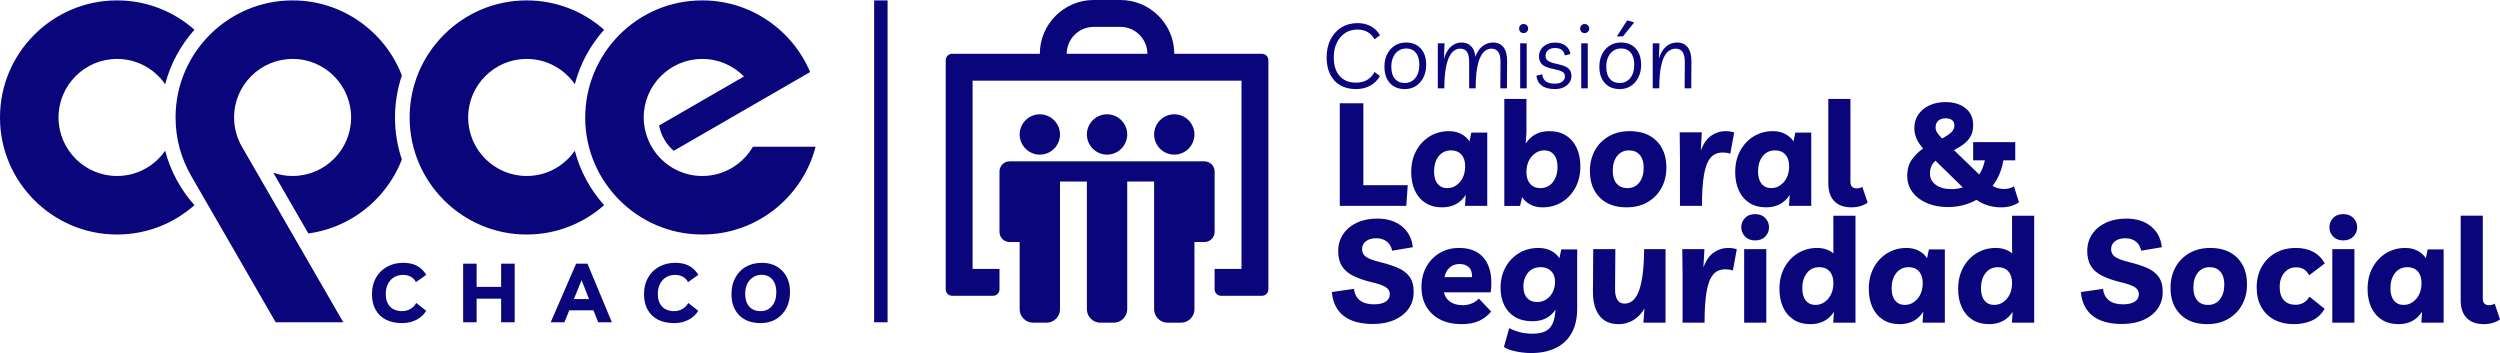 <?xml version="1.0" encoding="UTF-8"?>
<!DOCTYPE svg PUBLIC "-//W3C//DTD SVG 1.1//EN" "http://www.w3.org/Graphics/SVG/1.1/DTD/svg11.dtd">
<!-- Creator: CorelDRAW -->
<svg xmlns="http://www.w3.org/2000/svg" xml:space="preserve" width="193.683mm" height="27.352mm" version="1.1" style="shape-rendering:geometricPrecision; text-rendering:geometricPrecision; image-rendering:optimizeQuality; fill-rule:evenodd; clip-rule:evenodd"
viewBox="0 0 19352.77 2733.01"
 xmlns:xlink="http://www.w3.org/1999/xlink"
 xmlns:xodm="http://www.corel.com/coreldraw/odm/2003">
 <defs>
  <style type="text/css">
   <![CDATA[
    .fil1 {fill:#0A057B}
    .fil0 {fill:#0A057B;fill-rule:nonzero}
   ]]>
  </style>
 </defs>
 <g id="Capa_x0020_1">
  <path class="fil0" d="M3299.46 2405.95c-18.73,30.68 -44.51,54.21 -77.34,70.61 -32.79,16.42 -69.21,24.63 -109.28,24.63 -49.04,0 -90.88,-8.96 -125.63,-26.85 -34.74,-17.92 -61.35,-43.6 -79.91,-77.04 -18.57,-33.45 -27.81,-73.62 -27.81,-120.5 0,-48.16 10.24,-90.36 30.68,-126.58 20.48,-36.22 48.91,-64.55 85.33,-85 36.45,-20.46 78.54,-30.71 126.28,-30.71 41.74,0 77.04,7.67 105.79,23.03 28.76,15.34 52.96,38.57 72.54,69.67l-79.91 56.9c-10.19,-19.61 -24.26,-33.9 -42.2,-42.85 -17.86,-8.94 -37.04,-13.41 -57.52,-13.41 -26.83,0 -50.29,6.17 -70.29,18.54 -20.06,12.34 -35.7,29.6 -46.99,51.78 -11.31,22.16 -16.94,47.71 -16.94,76.69 0,42.2 11.07,75.02 33.25,98.45 22.13,23.45 53.48,35.17 93.94,35.17 21.76,0 42.32,-5.23 61.68,-15.67 19.38,-10.44 35.04,-26.33 46.98,-47.63l77.34 60.75zm285.85 88.85l0 -453.89 104.22 0 0 179.64 189.85 0 0 -179.64 104.84 0 0 453.89 -104.84 0 0 -182.82 -189.85 0 0 182.82 -104.22 0zm677.68 0l196.89 -453.89 87.58 0 189.23 453.89 -106.14 0 -36.42 -92.7 -187.3 0 -37.69 92.7 -106.14 0zm179.64 -179.63l117.01 0 -57.53 -146.41 -59.47 146.41zm962.78 90.78c-18.73,30.68 -44.54,54.21 -77.34,70.61 -32.82,16.42 -69.22,24.63 -109.29,24.63 -49.03,0 -90.9,-8.96 -125.65,-26.85 -34.72,-17.92 -61.35,-43.6 -79.91,-77.04 -18.52,-33.45 -27.81,-73.62 -27.81,-120.5 0,-48.16 10.27,-90.36 30.71,-126.58 20.45,-36.22 48.91,-64.55 85.33,-85 36.44,-20.46 78.54,-30.71 126.27,-30.71 41.75,0 77.04,7.67 105.77,23.03 28.81,15.34 52.99,38.57 72.59,69.67l-79.91 56.9c-10.22,-19.61 -24.28,-33.9 -42.22,-42.85 -17.87,-8.94 -37.05,-13.41 -57.53,-13.41 -26.83,0 -50.26,6.17 -70.31,18.54 -20.03,12.34 -35.67,29.6 -46.96,51.78 -11.32,22.16 -16.94,47.71 -16.94,76.69 0,42.2 11.04,75.02 33.24,98.45 22.16,23.45 53.49,35.17 93.95,35.17 21.75,0 42.32,-5.23 61.67,-15.67 19.41,-10.44 35.05,-26.33 46.99,-47.63l77.34 60.75zm485.93 95.24c-47.73,0.4 -88.65,-8.31 -122.75,-26.23 -34.07,-17.89 -60.3,-43.67 -78.61,-77.34 -18.32,-33.67 -27.48,-74.16 -27.48,-121.45 0,-47.31 9.66,-89.18 29.05,-125.62 19.41,-36.45 46.79,-64.88 82.16,-85.33 35.37,-20.46 77.34,-30.71 125.95,-30.71 43.04,0 80.74,9.39 113.13,28.13 32.37,18.76 57.63,44.86 75.74,78.32 18.12,33.44 27.18,72.76 27.18,117.96 0,48.58 -9.56,90.98 -28.75,127.2 -19.18,36.22 -45.74,64.35 -79.59,84.38 -33.87,20.03 -72.59,30.25 -116.04,30.7zm-3.85 -92.7c36.22,0 65.65,-13.12 88.21,-39.32 22.6,-26.21 33.89,-62.55 33.89,-108.99 0,-40.49 -10.21,-72.76 -30.7,-96.84 -20.46,-24.08 -47.94,-36.12 -82.43,-36.12 -25.18,0 -47.34,6.17 -66.48,18.54 -19.18,12.36 -34.24,29.53 -45.11,51.46 -10.86,21.95 -16.29,47.63 -16.29,77.04 0,42.62 10.54,75.64 31.67,99.07 21.06,23.45 50.16,35.17 87.23,35.17zm-4983.18 -2405.3l3.45 0c228.57,0 438.02,86.01 597.64,227.17 -106.38,118.88 -185.4,262.72 -226.84,421.31 -81.83,-117.88 -218.11,-195.46 -371.63,-195.46l-1.77 0c-248.65,0 -452.14,203.49 -452.14,452.16l0 1.73c0,248.67 203.49,452.16 452.14,452.16l1.77 0c153.53,0 289.8,-77.59 371.63,-195.46 41.44,158.59 120.45,302.43 226.84,421.31 -159.62,141.16 -369.07,227.17 -597.64,227.17l-3.45 0c-497.38,0 -904.31,-406.95 -904.31,-904.31l0 -3.47c0,-497.35 406.92,-904.31 904.31,-904.31zm3171.08 0l3.48 0c228.57,0 437.97,86.01 597.64,227.17 -106.38,118.88 -185.4,262.72 -226.84,421.31 -81.83,-117.88 -218.11,-195.46 -371.68,-195.46l-1.72 0c-248.65,0 -452.14,203.49 -452.14,452.16l0 1.73c0,248.67 203.49,452.16 452.14,452.16l1.72 0c153.58,0 289.85,-77.59 371.68,-195.46 41.44,158.59 120.45,302.43 226.84,421.31 -159.67,141.16 -369.07,227.17 -597.64,227.17l-3.48 0c-497.35,0 -904.3,-406.95 -904.3,-904.31l0 -3.47c0,-497.35 406.94,-904.31 904.3,-904.31zm1359.09 0l3.42 0c373.55,0 696.09,229.57 833.53,554.56l-1055.9 609.64c-57.9,-49.59 -99.09,-118.26 -113.48,-196.02l657.17 -379.42c-82.16,-83.66 -196.37,-135.74 -322.14,-135.74l-1.78 0c-248.67,0 -452.14,203.49 -452.14,452.16 0,249.7 201.99,453.89 452.14,453.89l1.78 0c166.64,0 312.95,-91.4 391.39,-226.52l485.28 0c-100.59,389.57 -456,679.54 -875.85,679.54l-3.42 0c-497.4,0 -904.31,-406.95 -904.31,-904.31 0,-499.4 404.01,-907.77 904.31,-907.77zm-3171.14 0l3.45 0c383.54,0 713.18,241.99 844.1,580.76 -70.37,211.1 -71.29,439.52 0,650.58 -17.14,44.33 -37.67,87.03 -61.28,127.72l-0.05 0c-137.69,237.21 -380,407 -662.57,444.97l-271.55 -470.3c46.63,16.39 96.72,25.33 148.78,25.33l1.75 0c248.67,0 452.14,-203.49 452.14,-452.16 0,-249.7 -201.99,-453.89 -452.14,-453.89 -249.7,0 -453.92,202.01 -453.92,452.16 0,79.94 19.93,156.3 59.78,225.67l393.25 681.23 392.34 679.53 -523.13 0 -654.83 -1134.24 0.05 -0.02c-76.56,-132.64 -120.45,-286.22 -120.45,-449.57l0 -3.47c0,-497.35 406.9,-904.31 904.28,-904.31z"/>
  <polygon class="fil0" points="6766.78,3.2 6870.94,3.2 6870.94,2494.8 6766.78,2494.8 "/>
  <path class="fil0" d="M10681.95 588.54c-18.24,32.73 -43.37,57.74 -75.4,75.05 -32.03,17.31 -68.63,25.96 -109.78,25.96 -47.23,0 -87.8,-9.82 -121.7,-29.47 -33.9,-19.64 -59.97,-47.81 -78.21,-84.52 -18.25,-36.71 -27.36,-80.56 -27.36,-131.52 0,-52.38 10.05,-98.44 30.16,-138.19 20.11,-39.75 48.17,-70.84 84.18,-93.3 36,-22.44 77.63,-33.66 124.86,-33.66 38.81,0 73.06,7.94 102.76,23.84 29.7,15.91 53.43,39.29 71.2,70.15l-42.09 31.56c-28.07,-50.51 -72.49,-75.76 -133.28,-75.76 -36.01,0 -67.69,9.12 -95.04,27.36 -27.36,18.24 -48.75,43.49 -64.19,75.76 -15.43,32.26 -23.14,69.67 -23.14,112.23 0,61.73 15.08,109.78 45.24,144.14 30.16,34.37 72.36,51.56 126.61,51.56 66.41,0 114.34,-27.59 143.8,-82.77l41.38 31.57zm202.73 -259.54c48.17,0 86.16,15.55 113.99,46.64 27.82,31.11 41.74,73.3 41.74,126.62 0,35.54 -6.89,67.46 -20.69,95.74 -13.8,28.3 -33.08,50.62 -57.87,67 -24.78,16.37 -53.78,24.55 -86.98,24.55 -49.1,0 -87.68,-15.56 -115.74,-46.65 -28.06,-31.1 -42.09,-73.53 -42.09,-127.31 0,-35.54 6.89,-67.35 20.69,-95.4 13.79,-28.06 33.31,-50.27 58.57,-66.64 25.25,-16.37 54.71,-24.55 88.38,-24.55zm-9.82 313.55c33.67,0 60.79,-12.86 81.37,-38.58 20.57,-25.72 30.86,-59.62 30.86,-101.71 0,-40.69 -8.99,-72.02 -27,-93.99 -18.01,-21.98 -42.91,-32.97 -74.71,-32.97 -23.38,0 -43.61,5.97 -60.67,17.89 -17.08,11.93 -30.4,28.41 -39.99,49.46 -9.58,21.04 -14.38,45.35 -14.38,72.95 0,41.15 9.23,72.59 27.71,94.34 18.48,21.74 44.07,32.61 76.81,32.61zm255.34 41.39l0 -348.62 51.91 0 -4.21 119.94c12.63,-43.03 30.98,-74.82 55.07,-95.39 24.08,-20.58 50.85,-30.87 80.32,-30.87 30.4,0 54.95,9.11 73.65,27.36 18.71,18.24 30.17,45.82 34.37,82.77 13.09,-36.95 31.91,-64.54 56.46,-82.77 24.55,-18.25 51.09,-27.36 79.62,-27.36 35.54,0 62.78,12.39 81.72,37.17 18.93,24.79 28.17,60.56 27.71,107.32l-1.41 210.44 -51.2 0 1.4 -204.13c0.94,-68.74 -22.68,-103.11 -70.84,-103.11 -15.91,0 -31.11,4.91 -45.6,14.73 -14.49,9.82 -27.47,26.3 -38.93,49.45 -11.45,23.15 -20.45,54.6 -27.01,94.34 -6.54,39.75 -9.81,89.32 -9.81,148.71l-50.51 0 0 -204.13c0,-34.6 -5.5,-60.44 -16.49,-77.51 -10.99,-17.07 -28.64,-25.6 -52.96,-25.6 -16.37,0 -31.79,4.91 -46.29,14.73 -14.5,9.82 -27.48,26.3 -38.93,49.45 -11.46,23.15 -20.58,54.6 -27.36,94.34 -6.78,39.75 -10.17,89.32 -10.17,148.71l-50.51 0zm688.14 -348.62l0 348.62 -50.51 0 0 -348.62 50.51 0zm-23.85 -79.27c-11.22,0 -19.87,-3.51 -25.96,-10.52 -6.08,-7.01 -9.11,-15.2 -9.11,-24.55 0,-9.35 3.16,-17.54 9.46,-24.55 6.31,-7.01 14.85,-10.52 25.61,-10.52 10.75,0 19.28,3.51 25.6,10.52 6.31,7.01 9.47,15.2 9.47,24.55 0,9.35 -3.16,17.54 -9.47,24.55 -6.31,7.01 -14.85,10.52 -25.6,10.52zm241.29 433.5c-43.49,0 -77.15,-9 -101,-27.01 -23.84,-18.01 -37.64,-43.61 -41.39,-76.81l44.89 -10.52c3.28,24.78 12.75,43.02 28.42,54.71 15.66,11.69 38.68,17.54 69.07,17.54 25.73,0 45.24,-5.26 58.57,-15.78 13.33,-10.52 19.99,-24.2 19.99,-41.04 0,-15.9 -6.78,-27.71 -20.34,-35.42 -13.56,-7.71 -34.83,-14.38 -63.83,-19.99 -24.32,-4.68 -45.11,-10.64 -62.42,-17.89 -17.31,-7.24 -30.64,-17.42 -39.99,-30.52 -9.35,-13.09 -14.03,-30.63 -14.03,-52.61 0,-19.64 5.39,-37.41 16.14,-53.31 10.75,-15.91 25.6,-28.41 44.54,-37.53 18.92,-9.12 40.32,-13.68 64.17,-13.68 32.73,0 59.51,7.83 80.32,23.5 20.81,15.67 33.55,37.29 38.23,64.88l-43.49 11.23c-7.01,-38.35 -32.26,-57.52 -75.76,-57.52 -22.44,0 -40.34,5.5 -53.65,16.49 -13.33,10.99 -19.99,25.84 -19.99,44.54 0,15.43 5.85,27.71 17.54,36.82 11.68,9.12 32.72,16.96 63.12,23.5 24.79,5.15 46.06,11.11 63.83,17.89 17.78,6.78 31.45,16.02 41.04,27.71 9.59,11.69 14.62,27.83 15.09,48.4 0,19.64 -5.39,37.18 -16.14,52.61 -10.75,15.44 -25.84,27.6 -45.24,36.48 -19.4,8.88 -41.97,13.33 -67.7,13.33zm255.34 -354.24l0 348.62 -50.51 0 0 -348.62 50.51 0zm-23.85 -79.27c-11.22,0 -19.87,-3.51 -25.96,-10.52 -6.08,-7.01 -9.11,-15.2 -9.11,-24.55 0,-9.35 3.16,-17.54 9.46,-24.55 6.31,-7.01 14.85,-10.52 25.61,-10.52 10.75,0 19.28,3.51 25.6,10.52 6.31,7.01 9.47,15.2 9.47,24.55 0,9.35 -3.16,17.54 -9.47,24.55 -6.31,7.01 -14.85,10.52 -25.6,10.52zm281.28 72.95c48.17,0 86.16,15.55 113.99,46.64 27.82,31.11 41.74,73.3 41.74,126.62 0,35.54 -6.89,67.46 -20.69,95.74 -13.8,28.3 -33.08,50.62 -57.87,67 -24.78,16.37 -53.78,24.55 -86.98,24.55 -49.1,0 -87.68,-15.56 -115.74,-46.65 -28.06,-31.1 -42.09,-73.53 -42.09,-127.31 0,-35.54 6.89,-67.35 20.69,-95.4 13.79,-28.06 33.31,-50.27 58.57,-66.64 25.25,-16.37 54.71,-24.55 88.38,-24.55zm-9.82 313.55c33.67,0 60.79,-12.86 81.37,-38.58 20.57,-25.72 30.86,-59.62 30.86,-101.71 0,-40.69 -8.99,-72.02 -27,-93.99 -18.01,-21.98 -42.91,-32.97 -74.71,-32.97 -23.38,0 -43.61,5.97 -60.67,17.89 -17.08,11.93 -30.4,28.41 -39.99,49.46 -9.58,21.04 -14.38,45.35 -14.38,72.95 0,41.15 9.23,72.59 27.71,94.34 18.48,21.74 44.07,32.61 76.81,32.61zm-22.44 -360.55l79.97 -124.15 54.71 15.43 -87.68 108.72 -46.99 0zm277.78 401.94l0 -348.62 51.91 0 -4.21 119.24c11.69,-40.69 29.81,-71.78 54.37,-93.3 24.55,-21.51 53.43,-32.26 86.62,-32.26 35.54,0 62.9,12.39 82.07,37.17 19.17,24.79 28.76,60.56 28.76,107.32l-1.4 210.44 -51.21 0 1.41 -204.13c0,-34.13 -5.74,-59.85 -17.19,-77.16 -11.46,-17.31 -29.82,-25.95 -55.07,-25.95 -23.85,0 -45.24,9.46 -64.19,28.41 -18.93,18.93 -33.9,50.85 -44.89,95.74 -10.98,44.89 -16.48,105.93 -16.48,183.08l-50.51 0z"/>
  <path class="fil0" d="M10371.45 1593.86l0 -794.61 182.43 0 0 634.57 343.58 0 -11.19 160.04 -514.83 0zm1141.57 -567.43l0 567.43 -172.35 0 5.6 -85.06c-41.04,64.17 -101.85,96.25 -182.42,96.25 -50.74,0 -94.01,-11.56 -129.83,-34.69 -35.81,-23.13 -63.05,-55.22 -81.7,-96.25 -18.65,-41.04 -27.98,-88.04 -27.98,-141.02 0,-63.42 13.06,-119 39.17,-166.76 26.12,-47.75 61.19,-84.87 105.21,-111.35 44.02,-26.49 93.27,-39.74 147.73,-39.74 35.81,0 67.53,7.27 95.13,21.83 27.6,14.55 48.87,33.75 63.79,57.63l14.55 -68.28 123.11 0zm-279.8 137.66c-41.04,0 -73.3,15.3 -96.8,45.89 -23.51,30.59 -35.26,69.75 -35.26,117.51 0,41.04 9.14,72.75 27.43,95.13 18.28,22.38 43.09,33.57 74.42,33.57 38.05,0 70.69,-15.67 97.93,-47 27.23,-31.33 40.85,-72.37 40.85,-123.11 0,-38.05 -9.7,-67.9 -29.1,-89.53 -19.4,-21.64 -45.89,-32.46 -79.47,-32.46zm411.85 429.77l0 -828.19 171.23 0 0 258.52 -5.6 87.3c41.04,-64.17 102.22,-96.25 183.55,-96.25 50.73,0 94,11.57 129.82,34.7 35.82,23.12 63.05,55.21 81.7,96.24 18.66,41.04 27.98,88.04 27.98,141.02 0,63.42 -13.06,119 -39.17,166.76 -26.12,47.75 -61.18,84.87 -105.21,111.36 -44.01,26.49 -93.27,39.73 -147.73,39.73 -36.56,0 -68.46,-7.27 -95.68,-21.82 -27.24,-14.55 -48.31,-33.76 -63.24,-57.63l-15.67 68.27 -121.99 0zm278.68 -137.66c41.04,0 73.49,-15.48 97.37,-46.44 23.87,-30.97 35.81,-70.32 35.81,-118.08 0,-40.29 -9.14,-71.62 -27.42,-94 -18.29,-22.39 -43.09,-33.58 -74.43,-33.58 -38.05,0 -70.69,15.67 -97.92,47.01 -27.24,31.33 -40.86,72.37 -40.86,123.1 0,37.31 9.7,66.97 29.11,88.98 19.39,22.01 45.51,33.01 78.34,33.01zm691.64 -440.96c88.79,0 158.36,25.37 208.72,76.11 50.37,50.74 75.55,119.37 75.55,205.92 0,58.94 -12.68,111.55 -38.05,157.8 -25.37,46.26 -61.18,82.82 -107.44,109.68 -46.26,26.86 -100.73,40.29 -163.4,40.29 -88.03,0 -157.23,-25.37 -207.59,-76.1 -50.37,-50.74 -75.55,-119 -75.55,-204.82 0,-59.68 12.69,-112.66 38.05,-158.92 25.37,-46.25 61.19,-82.81 107.44,-109.67 46.26,-26.87 100.35,-40.3 162.27,-40.3zm-16.79 440.96c38.05,0 68.46,-14.36 91.22,-43.09 22.75,-28.73 34.13,-67.34 34.13,-115.84 0,-41.78 -10.07,-74.42 -30.22,-97.92 -20.14,-23.51 -47.75,-35.26 -82.82,-35.26 -38.79,0 -69.56,14.37 -92.32,43.1 -22.76,28.72 -34.14,67.34 -34.14,115.83 0,41.79 9.89,74.43 29.67,97.93 19.76,23.5 47.93,35.25 84.48,35.25zm795.73 -266.37c-14.93,-5.97 -35.07,-8.95 -60.44,-8.95 -38.79,0 -69.75,13.62 -92.89,40.86 -23.13,27.23 -39.92,71.25 -50.36,132.05 -10.45,60.81 -15.68,140.84 -15.68,240.07l-170.11 0 0 -369.32 -2.24 -200.34 171.23 0 -7.83 142.14c20.15,-54.47 47.19,-93.27 81.14,-116.39 33.94,-23.13 70.32,-34.7 109.12,-34.7 12.68,0 24.43,0.75 35.25,2.24 10.82,1.5 21.82,4.11 33.01,7.83l-30.22 164.52zm626.74 -163.4l0 567.43 -172.35 0 5.6 -85.06c-41.04,64.17 -101.85,96.25 -182.42,96.25 -50.74,0 -94.01,-11.56 -129.83,-34.69 -35.81,-23.13 -63.05,-55.22 -81.7,-96.25 -18.65,-41.04 -27.98,-88.04 -27.98,-141.02 0,-63.42 13.06,-119 39.17,-166.76 26.12,-47.75 61.19,-84.87 105.21,-111.35 44.02,-26.49 93.27,-39.74 147.73,-39.74 35.81,0 67.53,7.27 95.13,21.83 27.6,14.55 48.87,33.75 63.79,57.63l14.55 -68.28 123.11 0zm-279.8 137.66c-41.04,0 -73.3,15.3 -96.8,45.89 -23.51,30.59 -35.26,69.75 -35.26,117.51 0,41.04 9.14,72.75 27.43,95.13 18.28,22.38 43.09,33.57 74.42,33.57 38.05,0 70.69,-15.67 97.93,-47 27.23,-31.33 40.85,-72.37 40.85,-123.11 0,-38.05 -9.7,-67.9 -29.1,-89.53 -19.4,-21.64 -45.89,-32.46 -79.47,-32.46zm590.93 440.96c-57.45,0 -101.66,-15.86 -132.62,-47.56 -30.97,-31.71 -46.45,-77.79 -46.45,-138.22l0 -653.6 171.23 0 0 641.29c0,34.32 16.05,51.48 48.13,51.48 17.16,0 31.7,-4.11 43.65,-12.31l41.41 121.99c-12.68,10.44 -30.22,19.21 -52.6,26.3 -22.38,7.08 -46.63,10.63 -72.74,10.63zm746.48 -2.24c-61.18,0 -115.46,-10.26 -162.84,-30.78 -47.37,-20.52 -84.49,-48.87 -111.35,-85.06 -26.87,-36.18 -40.3,-77.78 -40.3,-124.78 0,-52.23 12.13,-94.94 36.38,-128.15 24.24,-33.2 53.16,-61.37 86.73,-84.5 -45.51,-49.99 -68.27,-102.59 -68.27,-157.8 0,-39.54 10.25,-74.42 30.78,-104.64 20.51,-30.23 48.87,-53.91 85.05,-71.07 36.19,-17.16 77.79,-25.74 124.79,-25.74 64.92,0 116.96,15.86 156.12,47.56 39.17,31.71 58.76,74.8 58.76,129.27 0,36.56 -7.09,66.78 -21.27,90.66 -14.17,23.87 -32.64,44.01 -55.4,60.43 -22.75,16.42 -46.82,30.97 -72.18,43.65l195.85 189.14c20.14,-31.33 34.69,-67.9 43.65,-109.67l-90.65 0 0 -141.02 325.68 0 0 141.02 -91.78 0c-12.68,75.36 -40.67,141.39 -83.94,198.09 26.87,15.67 57.08,23.5 90.66,23.5 14.18,0 27.05,-1.68 38.61,-5.04 11.57,-3.36 23.69,-8.39 36.37,-15.11l39.18 123.11c-40.3,27.61 -89.17,40.66 -146.61,39.17 -68.64,-1.49 -129.46,-20.89 -182.42,-58.19 -31.34,17.91 -65.66,31.7 -102.97,41.41 -37.31,9.7 -76.85,14.55 -118.63,14.55zm-95.12 -615.55c0,11.94 3.36,23.88 10.07,35.81 6.71,11.94 20.14,28.36 40.29,49.25 26.86,-14.18 49.43,-29.1 67.71,-44.77 18.29,-15.67 27.43,-34.69 27.43,-57.07 0,-19.39 -6.53,-33.38 -19.59,-41.97 -13.05,-8.58 -28.91,-12.87 -47.56,-12.87 -23.87,0 -42.9,6.16 -57.07,18.47 -14.18,12.31 -21.26,30.03 -21.26,53.16zm-43.66 354.78c0,37.31 15.3,66.97 45.89,88.98 30.59,22.01 71.25,33.01 121.98,33.01 30.6,0 59.32,-4.48 86.18,-13.43l-211.52 -207.04c-12.69,11.94 -22.94,25.93 -30.79,41.97 -7.83,16.05 -11.75,34.88 -11.75,56.51z"/>
  <path class="fil0" d="M10628.86 2508.06c-97.74,0 -173.47,-20.89 -227.19,-62.67 -53.73,-41.79 -84.31,-103.34 -91.78,-184.66l171.23 -24.63c4.48,38.8 19.77,68.46 45.88,88.98 26.12,20.51 62.3,30.78 108.56,30.78 39.55,0 69.95,-6.9 91.22,-20.7 21.26,-13.8 31.89,-33.39 31.89,-58.75 0,-23.13 -11.19,-41.42 -33.57,-54.85 -22.38,-13.43 -59.32,-26.11 -110.8,-38.05 -55.22,-13.43 -101.85,-29.66 -139.9,-48.68 -38.05,-19.02 -66.78,-43.83 -86.17,-74.43 -19.4,-30.59 -29.11,-69.38 -29.11,-116.39 0,-49.25 12.69,-92.9 38.06,-130.95 25.36,-38.06 60.8,-67.72 106.31,-88.98 45.51,-21.26 98.12,-31.89 157.8,-31.89 77.6,0 141.02,19.77 190.26,59.31 49.25,39.55 77.6,93.64 85.06,162.28l-160.04 26.87c-5.97,-30.6 -19.77,-54.29 -41.41,-71.07 -21.64,-16.79 -48.87,-25.18 -81.7,-25.18 -32.82,0 -59.31,7.64 -79.46,22.94 -20.14,15.3 -30.22,36 -30.22,62.11 0,23.88 9.69,43.1 29.1,57.64 19.39,14.55 54.84,28.17 106.31,40.85 54.47,13.43 101.48,28.54 141.02,45.32 39.55,16.79 69.95,39.74 91.22,68.83 21.26,29.1 31.89,68.64 31.89,118.63 0,48.49 -13.06,91.4 -39.17,128.7 -26.12,37.31 -62.86,66.41 -110.24,87.3 -47.38,20.89 -102.41,31.33 -165.08,31.33zm684.93 1.12c-63.42,0 -118.26,-11.75 -164.52,-35.25 -46.25,-23.5 -82.07,-56.7 -107.44,-99.61 -25.36,-42.9 -38.05,-93.82 -38.05,-152.77 0,-59.68 12.87,-112.29 38.61,-157.8 25.75,-45.51 60.44,-80.96 104.09,-106.31 43.65,-25.37 93.08,-38.06 148.29,-38.06 62.67,0 113.78,14.18 153.33,42.54 39.55,28.35 66.97,68.46 82.26,120.3 15.29,51.86 18.47,112.11 9.51,180.76l-361.5 0c4.48,28.35 19.4,52.04 44.77,71.06 25.36,19.02 60.06,28.54 104.08,28.54 20.14,0 41.42,-4.29 63.8,-12.87 22.38,-8.58 41.41,-21.45 57.07,-38.61l95.13 100.72c-24.63,29.85 -55.03,53.54 -91.22,71.07 -36.19,17.54 -82.25,26.3 -138.22,26.3zm-15.67 -465.58c-29.85,0 -55.03,8.95 -75.54,26.86 -20.52,17.91 -34.14,42.91 -40.86,74.99l213.77 0c0.74,-35.07 -7.65,-60.81 -25.18,-77.23 -17.54,-16.41 -41.6,-24.62 -72.19,-24.62zm554 689.41c-22.38,0 -46.82,-1.68 -73.31,-5.04 -26.49,-3.36 -51.67,-8.39 -75.54,-15.11 -23.88,-6.71 -44.39,-15.67 -61.56,-26.86l41.42 -145.49c24.62,12.69 51.67,22.94 81.13,30.78 29.48,7.84 62.12,11.76 97.93,11.76 62.67,0 107.06,-14.18 133.18,-42.54 26.11,-28.35 41.04,-72.74 44.76,-133.18l1.12 -10.07c-40.29,59.69 -99.98,89.54 -179.07,89.54 -52.23,0 -96.62,-10.82 -133.18,-32.45 -36.56,-21.64 -64.54,-51.86 -83.94,-90.66 -19.39,-38.8 -29.1,-83.56 -29.1,-134.3 0,-61.18 12.87,-114.9 38.61,-161.16 25.75,-46.25 60.63,-82.63 104.65,-109.11 44.02,-26.49 94.01,-39.74 149.97,-39.74 37.31,0 69.95,7.27 97.93,21.83 27.98,14.55 49.43,33.75 64.35,57.63l14.55 -68.28 123.11 0 0 456.62c0,77.6 -14.74,141.96 -44.2,193.07 -29.48,51.11 -70.88,89.34 -124.23,114.71 -53.35,25.37 -116.21,38.05 -188.58,38.05zm74.98 -664.79c-41.78,0 -74.61,14.18 -98.48,42.54 -23.88,28.35 -35.82,64.16 -35.82,107.43 0,38.05 9.51,67.53 28.55,88.42 19.02,20.89 44.94,31.33 77.78,31.33 26.11,0 49.62,-6.71 70.5,-20.14 20.89,-13.43 37.5,-32.08 49.81,-55.96 12.31,-23.88 18.47,-51.11 18.47,-81.7 0,-34.32 -10.07,-61.55 -30.22,-81.69 -20.14,-20.15 -47.01,-30.23 -80.59,-30.23zm602.12 440.96c-65.66,0 -115.28,-22.38 -148.85,-67.15 -33.58,-44.77 -49.99,-107.07 -49.25,-186.91l2.24 -326.8 171.23 0 -2.24 313.37c0,33.58 5.98,60.06 17.92,79.47 11.93,19.39 30.59,29.1 55.96,29.1 21.62,0 41.4,-6.71 59.3,-20.14 17.91,-13.43 33.57,-35.81 47.01,-67.15 13.43,-31.34 24.06,-74.24 31.89,-128.71 7.83,-54.47 12.12,-123.11 12.87,-205.93l165.64 0 0 569.66 -171.23 0 7.83 -109.68c-22.38,38.8 -50.74,68.64 -85.06,89.54 -34.32,20.89 -72.73,31.33 -115.26,31.33zm885.25 -415.22c-14.93,-5.97 -35.07,-8.95 -60.44,-8.95 -38.79,0 -69.75,13.62 -92.89,40.86 -23.13,27.23 -39.92,71.25 -50.36,132.05 -10.45,60.81 -15.68,140.84 -15.68,240.07l-170.11 0 0 -369.32 -2.24 -200.34 171.23 0 -7.83 142.14c20.15,-54.47 47.19,-93.27 81.14,-116.39 33.94,-23.13 70.32,-34.7 109.12,-34.7 12.68,0 24.43,0.75 35.25,2.24 10.82,1.5 21.82,4.11 33.01,7.83l-30.22 164.52zm258.52 -165.64l0 569.66 -171.23 0 0 -569.66 171.23 0zm-86.17 -67.15c-32.83,0 -58.94,-10.07 -78.35,-30.22 -19.39,-20.14 -29.1,-44.02 -29.1,-71.63 0,-27.6 9.51,-51.48 28.54,-71.62 19.03,-20.14 45.33,-30.22 78.91,-30.22 32.82,0 58.94,10.07 78.34,30.22 19.4,20.14 29.11,44.02 29.11,71.62 0,27.61 -9.7,51.49 -29.11,71.63 -19.39,20.14 -45.51,30.22 -78.34,30.22zm776.71 -191.38l0 828.19 -172.35 0 5.6 -83.94c-41.04,63.43 -101.85,95.13 -182.42,95.13 -50.74,0 -94.01,-11.56 -129.83,-34.69 -35.81,-23.13 -63.05,-55.22 -81.7,-96.25 -18.65,-41.04 -27.98,-88.04 -27.98,-141.02 0,-63.42 13.06,-119 39.17,-166.76 26.12,-47.75 61.19,-84.87 105.21,-111.35 44.02,-26.49 93.27,-39.74 147.73,-39.74 25.37,0 48.87,3.74 70.5,11.19 21.64,7.46 40.3,17.92 55.97,31.34l-1.12 -33.58 0 -258.52 171.23 0zm-279.8 398.42c-41.04,0 -73.3,15.3 -96.8,45.89 -23.51,30.59 -35.26,69.75 -35.26,117.51 0,41.04 9.14,72.75 27.43,95.13 18.28,22.38 43.09,33.57 74.42,33.57 38.05,0 70.69,-15.67 97.93,-47 27.23,-31.33 40.85,-72.37 40.85,-123.11 0,-38.05 -9.7,-67.9 -29.1,-89.53 -19.4,-21.64 -45.89,-32.46 -79.47,-32.46zm971.44 -137.66l0 567.43 -172.35 0 5.6 -85.06c-41.04,64.17 -101.85,96.25 -182.42,96.25 -50.74,0 -94.01,-11.56 -129.83,-34.69 -35.81,-23.13 -63.05,-55.22 -81.7,-96.25 -18.65,-41.04 -27.98,-88.04 -27.98,-141.02 0,-63.42 13.06,-119 39.17,-166.76 26.12,-47.75 61.19,-84.87 105.21,-111.35 44.02,-26.49 93.27,-39.74 147.73,-39.74 35.81,0 67.53,7.27 95.13,21.83 27.6,14.55 48.87,33.75 63.79,57.63l14.55 -68.28 123.11 0zm-279.8 137.66c-41.04,0 -73.3,15.3 -96.8,45.89 -23.51,30.59 -35.26,69.75 -35.26,117.51 0,41.04 9.14,72.75 27.43,95.13 18.28,22.38 43.09,33.57 74.42,33.57 38.05,0 70.69,-15.67 97.93,-47 27.23,-31.33 40.85,-72.37 40.85,-123.11 0,-38.05 -9.7,-67.9 -29.1,-89.53 -19.4,-21.64 -45.89,-32.46 -79.47,-32.46zm971.44 -398.42l0 828.19 -172.35 0 5.6 -83.94c-41.04,63.43 -101.85,95.13 -182.42,95.13 -50.74,0 -94.01,-11.56 -129.83,-34.69 -35.81,-23.13 -63.05,-55.22 -81.7,-96.25 -18.65,-41.04 -27.98,-88.04 -27.98,-141.02 0,-63.42 13.06,-119 39.17,-166.76 26.12,-47.75 61.19,-84.87 105.21,-111.35 44.02,-26.49 93.27,-39.74 147.73,-39.74 25.37,0 48.87,3.74 70.5,11.19 21.64,7.46 40.3,17.92 55.97,31.34l-1.12 -33.58 0 -258.52 171.23 0zm-279.8 398.42c-41.04,0 -73.3,15.3 -96.8,45.89 -23.51,30.59 -35.26,69.75 -35.26,117.51 0,41.04 9.14,72.75 27.43,95.13 18.28,22.38 43.09,33.57 74.42,33.57 38.05,0 70.69,-15.67 97.93,-47 27.23,-31.33 40.85,-72.37 40.85,-123.11 0,-38.05 -9.7,-67.9 -29.1,-89.53 -19.4,-21.64 -45.89,-32.46 -79.47,-32.46zm960.25 439.84c-97.74,0 -173.47,-20.89 -227.19,-62.67 -53.73,-41.79 -84.31,-103.34 -91.78,-184.66l171.23 -24.63c4.48,38.8 19.77,68.46 45.88,88.98 26.12,20.51 62.3,30.78 108.56,30.78 39.55,0 69.95,-6.9 91.22,-20.7 21.26,-13.8 31.89,-33.39 31.89,-58.75 0,-23.13 -11.19,-41.42 -33.57,-54.85 -22.38,-13.43 -59.32,-26.11 -110.8,-38.05 -55.22,-13.43 -101.85,-29.66 -139.9,-48.68 -38.05,-19.02 -66.78,-43.83 -86.17,-74.43 -19.4,-30.59 -29.11,-69.38 -29.11,-116.39 0,-49.25 12.69,-92.9 38.06,-130.95 25.36,-38.06 60.8,-67.72 106.31,-88.98 45.51,-21.26 98.12,-31.89 157.8,-31.89 77.6,0 141.02,19.77 190.26,59.31 49.25,39.55 77.6,93.64 85.06,162.28l-160.04 26.87c-5.97,-30.6 -19.77,-54.29 -41.41,-71.07 -21.64,-16.79 -48.87,-25.18 -81.7,-25.18 -32.82,0 -59.31,7.64 -79.46,22.94 -20.14,15.3 -30.22,36 -30.22,62.11 0,23.88 9.69,43.1 29.1,57.64 19.39,14.55 54.84,28.17 106.31,40.85 54.47,13.43 101.48,28.54 141.02,45.32 39.55,16.79 69.95,39.74 91.22,68.83 21.26,29.1 31.89,68.64 31.89,118.63 0,48.49 -13.06,91.4 -39.17,128.7 -26.12,37.31 -62.86,66.41 -110.24,87.3 -47.38,20.89 -102.41,31.33 -165.08,31.33zm682.69 -588.69c88.79,0 158.36,25.37 208.72,76.11 50.37,50.74 75.55,119.37 75.55,205.92 0,58.94 -12.68,111.55 -38.05,157.8 -25.37,46.26 -61.18,82.82 -107.44,109.68 -46.26,26.86 -100.73,40.29 -163.4,40.29 -88.04,0 -157.24,-25.37 -207.6,-76.1 -50.37,-50.74 -75.55,-119 -75.55,-204.82 0,-59.68 12.69,-112.66 38.05,-158.92 25.37,-46.25 61.19,-82.81 107.44,-109.67 46.26,-26.87 100.35,-40.3 162.28,-40.3zm-16.79 440.96c38.05,0 68.46,-14.36 91.22,-43.09 22.75,-28.73 34.13,-67.34 34.13,-115.84 0,-41.78 -10.07,-74.42 -30.22,-97.92 -20.14,-23.51 -47.75,-35.26 -82.82,-35.26 -38.8,0 -69.57,14.37 -92.33,43.1 -22.76,28.72 -34.14,67.34 -34.14,115.83 0,41.79 9.89,74.43 29.67,97.93 19.76,23.5 47.93,35.25 84.49,35.25zm665.91 148.85c-58.94,0 -110.05,-11.38 -153.33,-34.13 -43.28,-22.76 -76.85,-55.4 -100.73,-97.93 -23.87,-42.53 -35.81,-93.27 -35.81,-152.21 0,-60.43 12.87,-113.59 38.61,-159.48 25.75,-45.88 61.37,-81.69 106.88,-107.43 45.51,-25.75 98.49,-38.62 158.92,-38.62 49.24,0 92.9,9.7 130.95,29.11 38.05,19.39 68.64,49.61 91.78,90.65l-120.87 91.78c-11.94,-21.64 -25.93,-37.31 -41.97,-47.01 -16.05,-9.69 -36,-14.55 -59.88,-14.55 -36.56,0 -66.78,13.99 -90.65,41.98 -23.88,27.98 -35.82,64.72 -35.82,110.23 0,44.02 10.63,77.97 31.9,101.85 21.26,23.87 52.04,35.81 92.33,35.81 21.64,0 41.6,-5.04 59.87,-15.11 18.29,-10.07 33.76,-25.93 46.45,-47.56l117.52 94c-25.37,43.28 -58.76,73.87 -100.17,91.78 -41.41,17.91 -86.74,26.86 -135.98,26.86zm466.68 -580.85l0 569.66 -171.22 0 0 -569.66 171.22 0zm-86.16 -67.15c-32.83,0 -58.94,-10.07 -78.35,-30.22 -19.39,-20.14 -29.1,-44.02 -29.1,-71.63 0,-27.6 9.51,-51.48 28.54,-71.62 19.03,-20.14 45.33,-30.22 78.91,-30.22 32.82,0 58.93,10.07 78.33,30.22 19.4,20.14 29.11,44.02 29.11,71.62 0,27.61 -9.7,51.49 -29.11,71.63 -19.39,20.14 -45.5,30.22 -78.33,30.22zm776.7 69.38l0 567.43 -172.35 0 5.6 -85.06c-41.04,64.17 -101.85,96.25 -182.42,96.25 -50.74,0 -94.01,-11.56 -129.83,-34.69 -35.81,-23.13 -63.05,-55.22 -81.7,-96.25 -18.65,-41.04 -27.98,-88.04 -27.98,-141.02 0,-63.42 13.06,-119 39.17,-166.76 26.12,-47.75 61.19,-84.87 105.21,-111.35 44.02,-26.49 93.27,-39.74 147.73,-39.74 35.81,0 67.53,7.27 95.13,21.83 27.6,14.55 48.87,33.75 63.79,57.63l14.55 -68.28 123.11 0zm-279.8 137.66c-41.04,0 -73.3,15.3 -96.8,45.89 -23.51,30.59 -35.26,69.75 -35.26,117.51 0,41.04 9.14,72.75 27.43,95.13 18.28,22.38 43.09,33.57 74.42,33.57 38.05,0 70.69,-15.67 97.93,-47 27.23,-31.33 40.85,-72.37 40.85,-123.11 0,-38.05 -9.7,-67.9 -29.1,-89.53 -19.4,-21.64 -45.89,-32.46 -79.47,-32.46zm590.93 440.96c-57.45,0 -101.66,-15.86 -132.62,-47.56 -30.97,-31.71 -46.45,-77.79 -46.45,-138.22l0 -653.6 171.23 0 0 641.29c0,34.32 16.05,51.48 48.13,51.48 17.16,0 31.7,-4.11 43.65,-12.31l41.41 121.99c-12.68,10.44 -30.22,19.21 -52.6,26.3 -22.38,7.08 -46.63,10.63 -72.74,10.63z"/>
  <path class="fil1" d="M8465.7 0l208.2 0c229,0 416.32,187.35 416.32,416.32l678.61 0c27.52,0 49.96,22.44 49.96,49.96l0 1773.61c0,27.52 -22.44,49.96 -49.96,49.96l-316.43 -0.03c-27.51,0 -49.96,-22.44 -49.96,-49.95l-0.02 -158.23 208.21 0.03 0 -1457.18 -2081.68 0 0 1457.18 208.18 0 0 158.22c0,27.52 -22.44,49.96 -49.96,49.96l-316.43 0c-27.52,0 -49.96,-22.44 -49.96,-49.96l0 -1773.61c0,-27.52 22.44,-49.96 49.96,-49.96l678.64 0c0,-228.99 187.32,-416.32 416.32,-416.32zm416.44 416.32c0,-114.13 -94.09,-208.23 -208.23,-208.23l-208.2 0c-114.14,0 -208.23,94.1 -208.23,208.23l624.67 0zm-832.72 468.37c85.84,0 156.14,70.27 156.14,156.14 0,85.88 -70.3,156.14 -156.14,156.14 -85.92,0 -156.15,-70.26 -156.15,-156.14 0,-85.87 70.23,-156.14 156.15,-156.14zm520.4 0c85.84,0 156.14,70.27 156.14,156.14 0,85.88 -70.3,156.14 -156.14,156.14 -85.91,0 -156.14,-70.26 -156.14,-156.14 0,-85.87 70.23,-156.14 156.14,-156.14zm520.43 0.03c85.84,0 156.14,70.26 156.14,156.14 0,85.88 -70.3,156.14 -156.14,156.14 -85.91,0 -156.14,-70.26 -156.14,-156.14 0,-85.88 70.23,-156.14 156.14,-156.14zm-468.4 1613.28l-104.12 0c-57.2,0 -104.07,-46.83 -104.07,-104.09l0 -988.76 -208.15 0 0.02 988.76c0,57.22 -46.86,104.09 -104.09,104.09l-104.12 0c-57.2,0 -104.07,-46.83 -104.07,-104.09l-0.01 -520.41 -78.06 0c-42.94,0 -78.06,-35.11 -78.06,-78.06l0 -468.37c0,-42.96 35.12,-78.07 78.06,-78.07l78.04 0 0.05 0 312.23 0 208.15 0 312.28 0 208.13 0 0.02 0 312.25 0 78.09 0c42.95,0 78.07,35.11 78.07,78.07l0 468.37c0,42.95 -35.12,78.06 -78.07,78.06l-78.09 0 0 520.41c0,57.25 -46.83,104.09 -104.07,104.09l-104.12 0c-57.25,0 -104.09,-46.86 -104.09,-104.09l0 -988.76 -208.13 0 0 988.76c0,57.22 -46.86,104.09 -104.1,104.09z"/>
 </g>
</svg>
